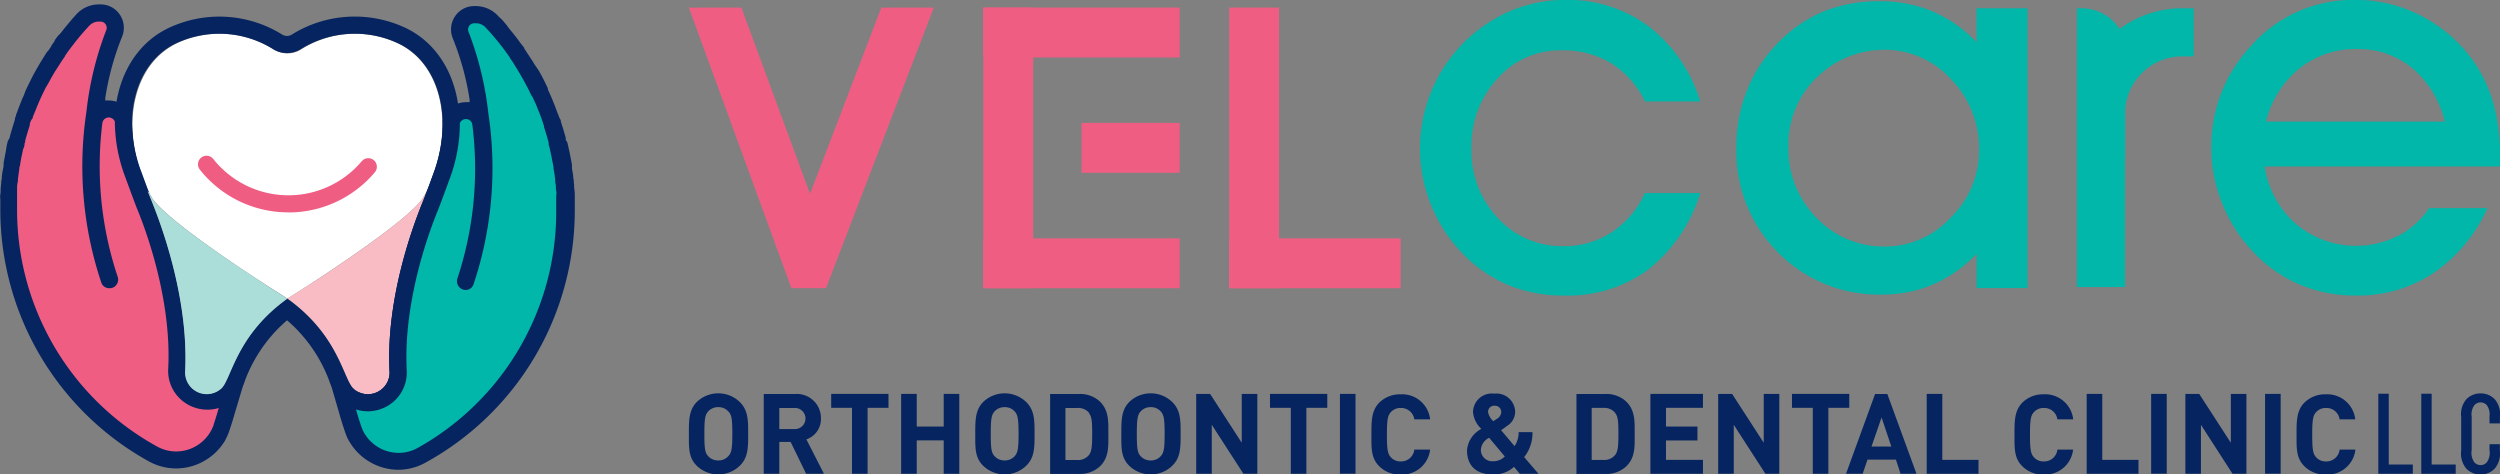 <?xml version="1.0" encoding="UTF-8"?>
<svg xmlns="http://www.w3.org/2000/svg" id="Layer_1" data-name="Layer 1" viewBox="0 0 300.2 56.97">
  <rect x="0" y="0" width="300.2" height="56.97" fill="#808080" stroke="none"/>
  <defs>
    <style>.cls-1{fill:#fff;}.cls-2{fill:#f7acc0;}.cls-3{fill:#f9bcc4;}.cls-4{fill:#b8e2df;}.cls-5{fill:#052460;}.cls-6{fill:#f05d83;}.cls-7{fill:#00b7aa;}.cls-8{fill:#abddd9;}</style>
  </defs>
  <title>velcare</title>
  <path class="cls-1" d="M51.87,21.67c-0.15.37-.31,0.74-0.49,1.11l-0.15.31c-0.1.21-.22,0.41-0.34,0.62C49.45,26.1,40.6,32,36.65,34.55l-2.07,1.31h0l-2.06-1.31c-4-2.54-12.81-8.45-14.24-10.84-0.12-.21-0.24-0.42-0.34-0.62h0c-0.23-.47-0.45-0.95-0.64-1.42-2.78-6.87-1.12-14,4-16.46a12.1,12.1,0,0,1,11.59.72,3.11,3.11,0,0,0,3.35,0,12.1,12.1,0,0,1,11.59-.72c5.15,2.43,6.81,9.59,4,16.46" transform="translate(-0.06 -0.01)"></path>
  <path class="cls-2" d="M51.17,23.48l0,0.06h0v0Z" transform="translate(-0.06 -0.01)"></path>
  <path class="cls-3" d="M46.84,44.59a2.6,2.6,0,0,1-4.35,2.07c-1.21-1.12-1.74-6.36-7.93-10.79h0l2.08-1.32c4-2.54,12.81-8.45,14.24-10.84,0.13-.21.24-0.42,0.34-0.62l0.15-.31h0c-0.38,1.1-5.07,11.65-4.55,21.82" transform="translate(-0.06 -0.01)"></path>
  <path class="cls-4" d="M18,23.48l0,0.06h0v0Z" transform="translate(-0.06 -0.01)"></path>
  <path class="cls-5" d="M51.17,23.48l0,0.06h0v0Z" transform="translate(-0.06 -0.01)"></path>
  <path class="cls-5" d="M18,23.48v0h0l0-.06" transform="translate(-0.06 -0.01)"></path>
  <path class="cls-5" d="M42.69,4.06A12.21,12.21,0,0,1,47.84,5.2C52.76,7.48,54.5,14,52.21,20.54c-0.1.3-1.25,3.42-1.45,3.89-1.16,2.81-4.37,11.45-3.92,20.16a2.62,2.62,0,0,1-2.62,2.76,2.52,2.52,0,0,1-1.73-.69c-1.21-1.12-1.74-6.36-7.93-10.79-6.19,4.43-6.72,9.67-7.93,10.79a2.52,2.52,0,0,1-1.73.69,2.62,2.62,0,0,1-2.62-2.76c0.42-8.14-2.36-16.23-3.67-19.54-0.33-.82-1.17-3.15-1.36-3.62-2.78-6.78-1.12-13.84,4-16.24a12.23,12.23,0,0,1,11.59.71,3.16,3.16,0,0,0,3.36,0,12.19,12.19,0,0,1,6.45-1.84m0-2.06a14.26,14.26,0,0,0-7.53,2.15,1.1,1.1,0,0,1-1.19,0,14.29,14.29,0,0,0-13.54-.82c-6.13,2.85-8.31,11-5.07,18.88,0.08,0.19.34,0.89,0.57,1.52,0.3,0.8.6,1.63,0.78,2.08,1.19,3,3.93,10.88,3.53,18.68a4.62,4.62,0,0,0,1.26,3.46,4.72,4.72,0,0,0,3.41,1.47A4.6,4.6,0,0,0,28,48.17a7.46,7.46,0,0,0,1.53-2.6,17.73,17.73,0,0,1,5-7.1,17.72,17.72,0,0,1,5,7.1,7.47,7.47,0,0,0,1.53,2.6,4.6,4.6,0,0,0,3.13,1.24,4.72,4.72,0,0,0,3.41-1.47,4.62,4.62,0,0,0,1.26-3.46c-0.43-8.37,2.77-16.86,3.77-19.27,0.22-.54,1.4-3.75,1.49-4,2.69-7.65.4-15.17-5.45-17.89a14.35,14.35,0,0,0-6-1.32" transform="translate(-0.06 -0.01)"></path>
  <path class="cls-6" d="M34.69,25.51a13.52,13.52,0,0,1-10.63-5.13,1,1,0,0,1,1.61-1.28,11.52,11.52,0,0,0,17.83.27,1,1,0,1,1,1.57,1.33,13.56,13.56,0,0,1-10.37,4.82" transform="translate(-0.06 -0.01)"></path>
  <path class="cls-7" d="M47.94,55.42a5.83,5.83,0,0,1-5.14-3.1l0,0A3.39,3.39,0,0,1,42.63,52c-0.06-.13-0.12-0.29-0.18-0.47-0.21-.6-0.46-1.43-0.64-2l-0.55-1.88,1.86,0.61a3.47,3.47,0,0,0,1.1.18h0a3.69,3.69,0,0,0,2.63-1.15,3.61,3.61,0,0,0,1-2.7C47.42,36,50.7,27.28,51.71,24.83c0.21-.5,1.38-3.7,1.47-3.95a18,18,0,0,0,1.06-6v-0.2l0.07-.18A1.8,1.8,0,0,1,56,13.28a1.78,1.78,0,0,1,1.8,1.6A42.36,42.36,0,0,1,56,33.74a0.09,0.09,0,0,0,0,.06,42.75,42.75,0,0,0,1.71-20l-0.26-1.91a34.17,34.17,0,0,0-2-7.6,1.8,1.8,0,0,1,.15-1.69A1.74,1.74,0,0,1,57,1.77h0.23a2.61,2.61,0,0,1,1.91.84l0.06,0.07,0.41,0.45,0.16,0.18,0.35,0.4,0.17,0.2,0.38,0.46,0.09,0.11L61.11,5l0.16,0.2L61.59,5.6l0.49,0.69,0.07,0.11,0.34,0.5,0.14,0.22L62.9,7.52,63,7.73l0.36,0.6L63.76,9l0.07,0.12L64.16,9.7l0.3,0.59,0.18,0.36,0.23,0.48,0,0.08,0.3,0.66c0.1,0.24.21,0.48,0.31,0.73s0.2,0.5.3,0.74S66,13.76,66.06,14s0.09,0.24.13,0.37,0.1,0.3.15,0.45l0,0.1c0.08,0.25.16,0.48,0.23,0.72s0.12,0.41.18,0.63,0.12,0.42.17,0.64L67,17c0,0.11.06,0.22,0.08,0.33s0.09,0.39.14,0.59,0.1,0.46.15,0.68,0.1,0.53.15,0.8,0.07,0.39.1,0.58,0,0.14,0,.23v0.1c0.06,0.4.11,0.79,0.15,1.18,0,0.15,0,.31.05,0.48s0.05,0.56.07,0.84,0,0.54.05,0.81,0,0.42,0,.64,0,0.71,0,1.08A33.51,33.51,0,0,1,50.71,54.71,5.77,5.77,0,0,1,47.94,55.42Z" transform="translate(-0.06 -0.01)"></path>
  <path class="cls-5" d="M57.21,2.8a1.58,1.58,0,0,1,1.16.51h0l0.06,0.06,0.4,0.44L59,4l0.35,0.4,0.14,0.17L59.85,5l0.08,0.1,0.36,0.46,0.14,0.18,0.33,0.44,0.11,0.15,0.36,0.51L61.31,7l0.34,0.49,0.12,0.19L62,8.06l0.13,0.21,0.35,0.58,0.35,0.61,0.06,0.1,0.34,0.63,0.29,0.56,0.16,0.33,0.2,0.41L64,11.64c0.1,0.21.19,0.42,0.29,0.63s0.21,0.47.3,0.71,0.2,0.48.29,0.72,0.16,0.41.23,0.62,0.09,0.23.12,0.35,0.11,0.3.15,0.46l0,0.11c0.07,0.22.14,0.45,0.21,0.67s0.12,0.4.18,0.61,0.12,0.41.17,0.61l0,0.18c0,0.1.05,0.21,0.08,0.31s0.09,0.38.13,0.57,0.1,0.44.14,0.65,0.1,0.52.15,0.78,0.07,0.37.09,0.56,0,0.22.05,0.32q0.09,0.56.15,1.13c0,0.16,0,.32.05,0.48s0,0.54.07,0.8,0,0.52,0,.78,0,0.4,0,.61,0,0.71,0,1.06A32.44,32.44,0,0,1,50.21,53.8a4.68,4.68,0,0,1-2.28.59,4.78,4.78,0,0,1-4.24-2.58h0a2.31,2.31,0,0,1-.11-0.24c-0.06-.13-0.11-0.26-0.15-0.4-0.22-.62-0.48-1.48-0.62-2a4.53,4.53,0,0,0,1.42.23h0a4.72,4.72,0,0,0,3.41-1.47,4.62,4.62,0,0,0,1.26-3.46c-0.43-8.37,2.77-16.86,3.77-19.27,0.22-.54,1.4-3.75,1.49-4a19.08,19.08,0,0,0,1.12-6.39v0a0.76,0.76,0,0,1,.72-0.5,0.76,0.76,0,0,1,.78.69A41.9,41.9,0,0,1,55,33.4a1.06,1.06,0,0,0,.43,1.27,1,1,0,0,0,1.5-.54A43.92,43.92,0,0,0,58.7,13.62h0a38.8,38.8,0,0,0-2.37-9.77A0.75,0.75,0,0,1,57,2.8h0.22m0-2.06H57A2.76,2.76,0,0,0,54.68,2a2.82,2.82,0,0,0-.23,2.66,32.94,32.94,0,0,1,2,7.3l0,0.32a2.86,2.86,0,0,0-.44,0,2.81,2.81,0,0,0-2.64,1.81v0l-0.14.36v0.39a17,17,0,0,1-1,5.7C52.12,20.8,51,24,50.76,24.43c-1,2.5-4.38,11.36-3.92,20.16a2.55,2.55,0,0,1-.7,1.94,2.66,2.66,0,0,1-1.9.83h0a2.48,2.48,0,0,1-.77-0.13L39.74,46l1.09,3.76c0.17,0.6.43,1.44,0.65,2.08,0.06,0.19.13,0.37,0.2,0.54s0.12,0.28.19,0.4h0v0h0a6.87,6.87,0,0,0,6,3.64,6.79,6.79,0,0,0,3.27-.85A34.54,34.54,0,0,0,69.08,25.36c0-.4,0-0.77,0-1.12,0-.2,0-0.41,0-0.65s0-.52-0.05-0.83,0-.56-0.07-0.84h0c0-.17,0-0.33-0.06-0.5,0-.4-0.1-0.81-0.16-1.2V20.1c0-.09,0-0.17,0-0.26s-0.06-.4-0.1-0.59-0.11-.57-0.16-0.82-0.1-.46-0.15-0.69-0.09-.4-0.14-0.6S68,16.91,68,16.79L68,16.6c-0.06-.24-0.12-0.45-0.18-0.65s-0.12-.43-0.19-0.64-0.15-.48-0.23-0.72l0-.13L67.16,14c0-.14-0.09-0.27-0.14-0.39s-0.16-.44-0.24-0.65l-0.3-.76c-0.1-.25-0.21-0.51-0.32-0.76s-0.2-.45-0.31-0.67l0-.09,0-.06-0.2-.42-0.19-.39-0.29-.57h0l-0.35-.64-0.08-.14L64.28,7.8l-0.37-.61L63.77,7l-0.28-.44-0.05-.08-0.06-.08v0L63,5.81l0-.07,0,0,0,0L62.57,5.2l0,0-0.07-.1,0,0h0l-0.34-.46-0.17-.22-0.36-.46-0.07-.08h0l0,0-0.39-.47L60.88,3l-0.35-.41-0.17-.2L59.94,2l0,0h0l0,0A3.65,3.65,0,0,0,57.21.74" transform="translate(-0.06 -0.01)"></path>
  <path class="cls-6" d="M21.19,55.22a5.76,5.76,0,0,1-2.77-.72A33.51,33.51,0,0,1,1.08,25.17c0-.37,0-0.74,0-1.1,0-.19,0-0.41,0-0.62s0-.53,0-0.8,0-.55.07-0.82,0-.34.06-0.51c0-.37.09-0.77,0.15-1.16v-0.1c0-.09,0-0.17,0-0.26s0.06-.36.1-0.56,0.1-.53.15-0.8,0.09-.44.14-0.67S2,17.37,2,17.18s0.05-.22.08-0.33l0.05-.21c0-.19.1-0.4,0.17-0.62s0.12-.41.18-0.62,0.14-.46.22-0.69l0-.12q0.07-.23.15-0.45C3,14,3,13.89,3.08,13.76s0.15-.42.24-0.64l0.29-.73c0.1-.25.21-0.49,0.31-0.74s0.19-.43.3-0.65l0.07-.15,0.2-.42,0.18-.36,0.27-.53,0,0,0.34-.63,0.07-.13,0.36-.62L6.1,7.53l0.13-.2,0.29-.45,0.11-.17L7,6.2l0.09-.13,0.47-.65,0.35-.47L8,4.74l0.35-.44,0.09-.12,0.4-.48L9,3.52l0.35-.4,0.17-.19,0.4-.45L10,2.41a2.61,2.61,0,0,1,1.92-.84h0.21a1.75,1.75,0,0,1,1.46.79,1.79,1.79,0,0,1,.15,1.69,34.17,34.17,0,0,0-2,7.61l-0.26,1.89a42.5,42.5,0,0,0,1.71,20h0a42.36,42.36,0,0,1-1.83-18.86,1.81,1.81,0,0,1,3.48-.45l0.07,0.18v0.23a18,18,0,0,0,1.06,6c0.08,0.24,1.26,3.44,1.47,3.95,1,2.45,4.29,11.13,3.84,19.71a3.6,3.6,0,0,0,1,2.7,3.68,3.68,0,0,0,2.66,1.15A3.49,3.49,0,0,0,26,48l1.86-.61-0.55,1.88c-0.14.48-.41,1.39-0.64,2-0.05.16-.11,0.32-0.18,0.47l-0.1.22v0l0,0.08a5.83,5.83,0,0,1-5.15,3.12" transform="translate(-0.06 -0.01)"></path>
  <path class="cls-5" d="M22.29,44.69s0,0,0-.07,0,0,0,0v0c0-.06,0-0.12,0-0.18,0-.36,0-0.71,0-1.07,0.11-9.77-4.19-19.55-4.54-20.32l0.12,0.08h0L18,23.26c-0.42-1.11-1-2.74-1.08-2.92a17,17,0,0,1-1-5.7V14.25l-0.14-.36v0a2.81,2.81,0,0,0-2.64-1.81,2.84,2.84,0,0,0-.44,0l0-.29a33.05,33.05,0,0,1,2-7.33,2.82,2.82,0,0,0-.23-2.66A2.77,2.77,0,0,0,12.16.54H11.92A3.64,3.64,0,0,0,9.27,1.69l0,0h0l0,0-0.42.46-0.17.2-0.35.41-0.17.21-0.39.47,0,0h0l-0.06.08-0.36.46L7,4.34l-0.34.46h0l0,0L6.58,5l-0.15.21-0.21.29,0,0,0,0,0,0.06-0.35.52v0L5.7,6.25l-0.05.08-0.28.44L5.23,7,4.86,7.6l-0.37.64-0.08.14L4.06,9h0l-0.29.57L3.56,10l-0.2.41-0.06.12,0,0C3.18,10.8,3.08,11,3,11.25s-0.22.49-.32,0.75l-0.3.76c-0.08.21-.17,0.43-0.24,0.65S2,13.66,2,13.81l-0.15.45,0,0.12c-0.08.25-.16,0.49-0.23,0.73s-0.13.43-.19,0.64-0.12.41-.18,0.65l-0.05.2L1,16.94c-0.05.21-.1,0.41-0.14,0.6S0.8,18,.75,18.23s-0.1.51-.16,0.83-0.07.38-.1,0.58l0,0.26V20Q0.35,20.6.28,21.2c0,0.17,0,.33-0.06.5h0c0,0.28-.05.57-0.07,0.85s0,0.58-.05.83,0,0.46,0,.65c0,0.35,0,.72,0,1.12A34.54,34.54,0,0,0,17.93,55.41a6.8,6.8,0,0,0,3.27.85,6.88,6.88,0,0,0,5.88-3.34l0,0,0.15-.3h0v0a4.21,4.21,0,0,0,.18-0.39c0.07-.17.14-0.34,0.2-0.54,0.23-.64.48-1.48,0.65-2.08L29.4,45.8l-2.86.95a2.59,2.59,0,0,1-4.24-2.06M25.71,51c0,0.14-.1.27-0.15,0.4a2.23,2.23,0,0,1-.11.24h0a4.78,4.78,0,0,1-4.24,2.58,4.7,4.7,0,0,1-2.28-.59A32.44,32.44,0,0,1,2.11,25.17c0-.36,0-0.71,0-1.06,0-.2,0-0.4,0-0.61s0-.52,0-0.78,0-.54.07-0.8,0-.32.05-0.48q0.06-.56.15-1.13c0-.11,0-0.22.05-0.32s0.06-.37.1-0.56,0.09-.52.15-0.78,0.09-.44.14-0.65S3,17.61,3,17.42s0-.21.08-0.31l0-.18c0.05-.2.11-0.41,0.17-0.61s0.11-.4.18-0.61,0.14-.45.21-0.68l0-.11c0-.16.1-0.31,0.16-0.46S4,14.24,4,14.12s0.15-.42.23-0.62,0.19-.48.29-0.72,0.2-.48.3-0.71,0.19-.42.29-0.63l0.07-.15,0.2-.41,0.16-.33L5.87,10l0.34-.63,0.06-.1,0.35-.61L7,8.08l0.13-.21,0.26-.4,0.12-.19,0.34-.49L7.9,6.66l0.36-.51L8.37,6,8.7,5.57l0.14-.18L9.2,4.92l0.08-.1,0.39-.47,0.14-.17,0.35-.4,0.15-.17,0.4-.44,0.06-.06h0a1.58,1.58,0,0,1,1.16-.51h0.22a0.75,0.75,0,0,1,.66,1.05,38.85,38.85,0,0,0-2.37,9.77h0a43.91,43.91,0,0,0,1.78,20.51,1,1,0,0,0,1,.69,1,1,0,0,0,.53-0.14,1.06,1.06,0,0,0,.43-1.27A41.9,41.9,0,0,1,12.35,14.8a0.78,0.78,0,0,1,1.5-.19v0A19.08,19.08,0,0,0,15,21c0.09,0.25,1.27,3.46,1.49,4,1,2.4,4.2,10.89,3.77,19.27a4.62,4.62,0,0,0,1.26,3.46,4.72,4.72,0,0,0,3.41,1.47h0A4.5,4.5,0,0,0,26.33,49c-0.15.5-.4,1.37-0.62,2" transform="translate(-0.06 -0.01)"></path>
  <path class="cls-8" d="M34.57,35.87c-6.19,4.43-6.71,9.67-7.93,10.79a2.6,2.6,0,0,1-4.35-2.07c0.53-10.17-4.14-20.78-4.5-21.58l0.12,0.08h0c0.1,0.21.22,0.41,0.34,0.62C19.68,26.1,28.54,32,32.49,34.55c1,0.65,1.94,1.23,2.06,1.31h0" transform="translate(-0.06 -0.01)"></path>
  <rect class="cls-6" x="147.6" y="0.91" width="5.99" height="33.7"></rect>
  <rect class="cls-6" x="147.6" y="28.62" width="20.59" height="5.99"></rect>
  <rect class="cls-6" x="118.08" y="28.62" width="23.58" height="5.99"></rect>
  <rect class="cls-6" x="118.08" y="0.91" width="23.58" height="5.99"></rect>
  <rect class="cls-6" x="129.87" y="14.76" width="11.79" height="5.99"></rect>
  <path class="cls-7" d="M204.24,23.16A18.87,18.87,0,0,1,198,32.37a16.31,16.31,0,0,1-10.11,3.13,17.26,17.26,0,0,1-6.81-1.3,16.56,16.56,0,0,1-5.53-3.89,18.14,18.14,0,0,1-3.68-5.76,18,18,0,0,1,9.27-23.1A16.9,16.9,0,0,1,188.05,0a16.2,16.2,0,0,1,10,3.19,17.94,17.94,0,0,1,6.17,9h-6.63a11.27,11.27,0,0,0-4.09-4.61,11.29,11.29,0,0,0-6-1.53,10,10,0,0,0-7.62,3.39,11.87,11.87,0,0,0-3.13,8.37,11.74,11.74,0,0,0,3.18,8.4,10.44,10.44,0,0,0,7.91,3.36,10.33,10.33,0,0,0,5.74-1.66,11.09,11.09,0,0,0,4-4.72h6.63Z" transform="translate(-0.06 -0.01)"></path>
  <path class="cls-7" d="M237.41,34.61V30.49a16,16,0,0,1-5.18,3.65,15.17,15.17,0,0,1-6.09,1.24,17,17,0,0,1-12.58-5.06,17.25,17.25,0,0,1-5-12.66,18.14,18.14,0,0,1,1.25-6.72,16.94,16.94,0,0,1,3.57-5.59,16.54,16.54,0,0,1,5.54-3.92A17.53,17.53,0,0,1,225.77.16a16.23,16.23,0,0,1,6.35,1.22,15.88,15.88,0,0,1,5.28,3.7V1h6.11v33.6h-6.11Zm-22.6-17a11.75,11.75,0,0,0,3.37,8.55,11.11,11.11,0,0,0,8.26,3.45,10.71,10.71,0,0,0,7.86-3.47A11.21,11.21,0,0,0,237.71,18a11.83,11.83,0,0,0-3.37-8.47A10.74,10.74,0,0,0,225.81,6a11.53,11.53,0,0,0-7.53,3.25,11.16,11.16,0,0,0-3.47,8.31" transform="translate(-0.06 -0.01)"></path>
  <polygon class="cls-6" points="105.83 0.91 97.27 23.27 89.02 0.91 82.72 0.91 95.03 34.6 99.19 34.6 112.13 0.91 105.83 0.91"></polygon>
  <path class="cls-7" d="M263.48,1h-1.37a12.65,12.65,0,0,0-12.65,12.65V34.48h5.77V13.66a6.88,6.88,0,0,1,6.88-6.88h1.37V1Z" transform="translate(-0.06 -0.01)"></path>
  <path class="cls-7" d="M255.23,19h-5.77V1H250a5.45,5.45,0,0,1,4.61,2.54l0.64,1V19Z" transform="translate(-0.06 -0.01)"></path>
  <rect class="cls-6" x="118.08" y="0.91" width="5.99" height="33.7"></rect>
  <path class="cls-7" d="M291.76,25a10.35,10.35,0,0,1-3.31,3.1,11.21,11.21,0,0,1-12.67-1.18A11.36,11.36,0,0,1,272,20h28.28V19.1a25.15,25.15,0,0,0-.7-6.25,17.21,17.21,0,0,0-2.17-5,17.53,17.53,0,0,0-6.28-5.76A17,17,0,0,0,282.88,0a16.32,16.32,0,0,0-12.52,5.53,17.67,17.67,0,0,0-3.56,5.62,18,18,0,0,0-1.21,6.63,17.71,17.71,0,0,0,1.33,6.7,18.14,18.14,0,0,0,3.68,5.76,16.77,16.77,0,0,0,5.59,3.94A17.22,17.22,0,0,0,283,35.5a16.32,16.32,0,0,0,9.7-3A18.72,18.72,0,0,0,298.75,25h-7ZM276.17,8.24a10.68,10.68,0,0,1,6.89-2.34,10.19,10.19,0,0,1,6.66,2.28,12.14,12.14,0,0,1,3.91,6.43H272.16a11.89,11.89,0,0,1,4-6.37" transform="translate(-0.06 -0.01)"></path>
  <path class="cls-5" d="M88.9,55.93a3.72,3.72,0,0,1-5.18,0c-1-1-.94-2.17-0.94-3.82s0-2.85.94-3.82a3.72,3.72,0,0,1,5.18,0c1,1,1,2.17,1,3.82s0,2.85-1,3.82m-1.39-6.52a1.56,1.56,0,0,0-1.2-.51,1.59,1.59,0,0,0-1.21.51c-0.36.4-.46,0.85-0.46,2.69s0.09,2.29.46,2.69a1.59,1.59,0,0,0,1.21.51,1.56,1.56,0,0,0,1.2-.51C87.88,54.4,88,54,88,52.11s-0.11-2.29-.47-2.69" transform="translate(-0.06 -0.01)"></path>
  <path class="cls-5" d="M96.86,56.9L95,53.08H93.64V56.9H91.77V47.32h3.76a2.9,2.9,0,0,1,3.11,2.93,2.58,2.58,0,0,1-1.75,2.52L99,56.9H96.86ZM95.41,49H93.64v2.53h1.76a1.27,1.27,0,1,0,0-2.53" transform="translate(-0.06 -0.01)"></path>
  <polygon class="cls-5" points="104.18 48.97 104.18 56.89 102.31 56.89 102.31 48.97 99.81 48.97 99.81 47.3 106.69 47.3 106.69 48.97 104.18 48.97"></polygon>
  <polygon class="cls-5" points="113.32 56.89 113.32 52.88 110.08 52.88 110.08 56.89 108.21 56.89 108.21 47.3 110.08 47.3 110.08 51.22 113.32 51.22 113.32 47.3 115.19 47.3 115.19 56.89 113.32 56.89"></polygon>
  <path class="cls-5" d="M123.29,55.93a3.72,3.72,0,0,1-5.18,0c-1-1-.94-2.17-0.94-3.82s0-2.85.94-3.82a3.72,3.72,0,0,1,5.18,0c1,1,1,2.17,1,3.82s0,2.85-1,3.82m-1.39-6.52a1.56,1.56,0,0,0-1.2-.51,1.59,1.59,0,0,0-1.21.51c-0.36.4-.46,0.85-0.46,2.69s0.09,2.29.46,2.69a1.59,1.59,0,0,0,1.21.51,1.56,1.56,0,0,0,1.2-.51c0.36-.4.47-0.85,0.47-2.69s-0.11-2.29-.47-2.69" transform="translate(-0.06 -0.01)"></path>
  <path class="cls-5" d="M132.15,56a3.49,3.49,0,0,1-2.53.92h-3.46V47.32h3.46a3.49,3.49,0,0,1,2.53.92c1.08,1.08,1,2.4,1,3.84s0.11,2.84-1,3.92m-1.31-6.41a1.67,1.67,0,0,0-1.4-.59H128v6.25h1.41a1.67,1.67,0,0,0,1.4-.59c0.35-.43.4-1.12,0.4-2.57s-0.05-2.06-.4-2.49" transform="translate(-0.06 -0.01)"></path>
  <path class="cls-5" d="M140.83,55.93a3.72,3.72,0,0,1-5.18,0c-1-1-.94-2.17-0.94-3.82s0-2.85.94-3.82a3.72,3.72,0,0,1,5.18,0c1,1,1,2.17,1,3.82s0,2.85-1,3.82m-1.39-6.52a1.56,1.56,0,0,0-1.2-.51,1.59,1.59,0,0,0-1.21.51c-0.36.4-.46,0.85-0.46,2.69s0.09,2.29.46,2.69a1.59,1.59,0,0,0,1.21.51,1.56,1.56,0,0,0,1.2-.51c0.36-.4.47-0.85,0.47-2.69s-0.11-2.29-.47-2.69" transform="translate(-0.06 -0.01)"></path>
  <polygon class="cls-5" points="149.31 56.89 145.51 51.01 145.51 56.89 143.64 56.89 143.64 47.3 145.31 47.3 149.11 53.17 149.11 47.3 150.98 47.3 150.98 56.89 149.31 56.89"></polygon>
  <polygon class="cls-5" points="156.87 48.97 156.87 56.89 155 56.89 155 48.97 152.5 48.97 152.5 47.3 159.38 47.3 159.38 48.97 156.87 48.97"></polygon>
  <rect class="cls-5" x="160.9" y="47.3" width="1.87" height="9.58"></rect>
  <path class="cls-5" d="M168.26,57a3.53,3.53,0,0,1-2.58-1c-1-1-.94-2.17-0.94-3.82s0-2.85.94-3.82a3.53,3.53,0,0,1,2.58-1,3.38,3.38,0,0,1,3.53,3h-1.9a1.59,1.59,0,0,0-1.62-1.36,1.55,1.55,0,0,0-1.2.5c-0.36.4-.47,0.86-0.47,2.71s0.11,2.3.47,2.71a1.55,1.55,0,0,0,1.2.5A1.59,1.59,0,0,0,169.89,54h1.9a3.39,3.39,0,0,1-3.53,3" transform="translate(-0.06 -0.01)"></path>
  <path class="cls-5" d="M182.56,56.9l-0.7-.83a3.54,3.54,0,0,1-2.48.92c-2.11,0-3.16-1.1-3.16-2.91a3.19,3.19,0,0,1,1.72-2.57,3.12,3.12,0,0,1-1-2,2.26,2.26,0,0,1,2.56-2.23A2.24,2.24,0,0,1,182,49.5a2,2,0,0,1-1,1.67s-0.44.34-.69,0.5l1.62,1.91a3,3,0,0,0,.49-1.68h1.66a4.63,4.63,0,0,1-1,3l1.72,2h-2.22Zm-3.68-4.32a1.73,1.73,0,0,0-1,1.47,1.37,1.37,0,0,0,1.45,1.35,2,2,0,0,0,1.43-.57Zm0.66-3.85a0.73,0.73,0,0,0-.79.78,2,2,0,0,0,.63,1.08l0.4-.27a1,1,0,0,0,.55-0.81,0.75,0.75,0,0,0-.79-0.78" transform="translate(-0.06 -0.01)"></path>
  <path class="cls-5" d="M195.35,56a3.49,3.49,0,0,1-2.53.92h-3.46V47.32h3.46a3.49,3.49,0,0,1,2.53.92c1.08,1.08,1,2.4,1,3.84s0.11,2.84-1,3.92M194,49.58a1.67,1.67,0,0,0-1.4-.59h-1.41v6.25h1.41a1.67,1.67,0,0,0,1.4-.59c0.35-.43.4-1.12,0.4-2.57s-0.05-2.06-.4-2.49" transform="translate(-0.06 -0.01)"></path>
  <polygon class="cls-5" points="198.18 56.89 198.18 47.3 204.49 47.3 204.49 48.97 200.05 48.97 200.05 51.22 203.83 51.22 203.83 52.89 200.05 52.89 200.05 55.22 204.49 55.22 204.49 56.89 198.18 56.89"></polygon>
  <polygon class="cls-5" points="211.99 56.89 208.19 51.01 208.19 56.89 206.32 56.89 206.32 47.3 207.99 47.3 211.79 53.17 211.79 47.3 213.66 47.3 213.66 56.89 211.99 56.89"></polygon>
  <polygon class="cls-5" points="219.55 48.97 219.55 56.89 217.68 56.89 217.68 48.97 215.18 48.97 215.18 47.3 222.06 47.3 222.06 48.97 219.55 48.97"></polygon>
  <path class="cls-5" d="M228.28,56.9l-0.56-1.7h-3.41l-0.58,1.7h-2l3.49-9.58h1.47l3.5,9.58h-2ZM226,50.14l-1.21,3.49h2.38Z" transform="translate(-0.06 -0.01)"></path>
  <polygon class="cls-5" points="231.36 56.89 231.36 47.3 233.23 47.3 233.23 55.22 237.58 55.22 237.58 56.89 231.36 56.89"></polygon>
  <path class="cls-5" d="M245.48,57a3.53,3.53,0,0,1-2.58-1c-1-1-.94-2.17-0.94-3.82s0-2.85.94-3.82a3.53,3.53,0,0,1,2.58-1,3.38,3.38,0,0,1,3.53,3h-1.9a1.59,1.59,0,0,0-1.62-1.36,1.55,1.55,0,0,0-1.2.5c-0.36.4-.47,0.86-0.47,2.71s0.11,2.3.47,2.71a1.55,1.55,0,0,0,1.2.5A1.59,1.59,0,0,0,247.11,54H249a3.39,3.39,0,0,1-3.53,3" transform="translate(-0.06 -0.01)"></path>
  <polygon class="cls-5" points="250.57 56.89 250.57 47.3 252.44 47.3 252.44 55.22 256.79 55.22 256.79 56.89 250.57 56.89"></polygon>
  <rect class="cls-5" x="258.31" y="47.3" width="1.87" height="9.58"></rect>
  <polygon class="cls-5" points="268.08 56.89 264.29 51.01 264.29 56.89 262.42 56.89 262.42 47.3 264.08 47.3 267.88 53.17 267.88 47.3 269.75 47.3 269.75 56.89 268.08 56.89"></polygon>
  <rect class="cls-5" x="271.99" y="47.3" width="1.87" height="9.58"></rect>
  <path class="cls-5" d="M279.35,57a3.53,3.53,0,0,1-2.58-1c-1-1-.94-2.17-0.94-3.82s0-2.85.94-3.82a3.53,3.53,0,0,1,2.58-1,3.38,3.38,0,0,1,3.53,3H281a1.59,1.59,0,0,0-1.62-1.36,1.55,1.55,0,0,0-1.2.5c-0.36.4-.47,0.86-0.47,2.71s0.11,2.3.47,2.71a1.55,1.55,0,0,0,1.2.5A1.59,1.59,0,0,0,281,54h1.9a3.39,3.39,0,0,1-3.53,3" transform="translate(-0.06 -0.01)"></path>
  <polygon class="cls-5" points="285.59 56.89 285.59 47.28 286.84 47.28 286.84 55.78 289.73 55.78 289.73 56.89 285.59 56.89"></polygon>
  <polygon class="cls-5" points="290.75 56.89 290.75 47.28 291.99 47.28 291.99 55.78 294.88 55.78 294.88 56.89 290.75 56.89"></polygon>
  <path class="cls-5" d="M299,53.3c0,0.41,0,.71,0,0.74a2,2,0,0,1-.31,1.47,1,1,0,0,1-1.52,0,2,2,0,0,1-.31-1.47c0-.1,0-3.44,0-3.56s0-.31,0-0.44a1.86,1.86,0,0,1,.31-1.36,1,1,0,0,1,1.52,0A1.87,1.87,0,0,1,299,50c0,0.13,0,.28,0,0.44v0.41h1.25V50.48c0-.14,0-0.27,0-0.39a2.76,2.76,0,0,0-.63-2.15,2.34,2.34,0,0,0-1.61-.69h-0.17a2.34,2.34,0,0,0-1.61.69,2.76,2.76,0,0,0-.63,2.15v4a2.83,2.83,0,0,0,.63,2.21,2.34,2.34,0,0,0,1.61.69H298a2.34,2.34,0,0,0,1.61-.69,2.83,2.83,0,0,0,.63-2.21s0-.33,0-0.74H299Z" transform="translate(-0.06 -0.01)"></path>
</svg>
